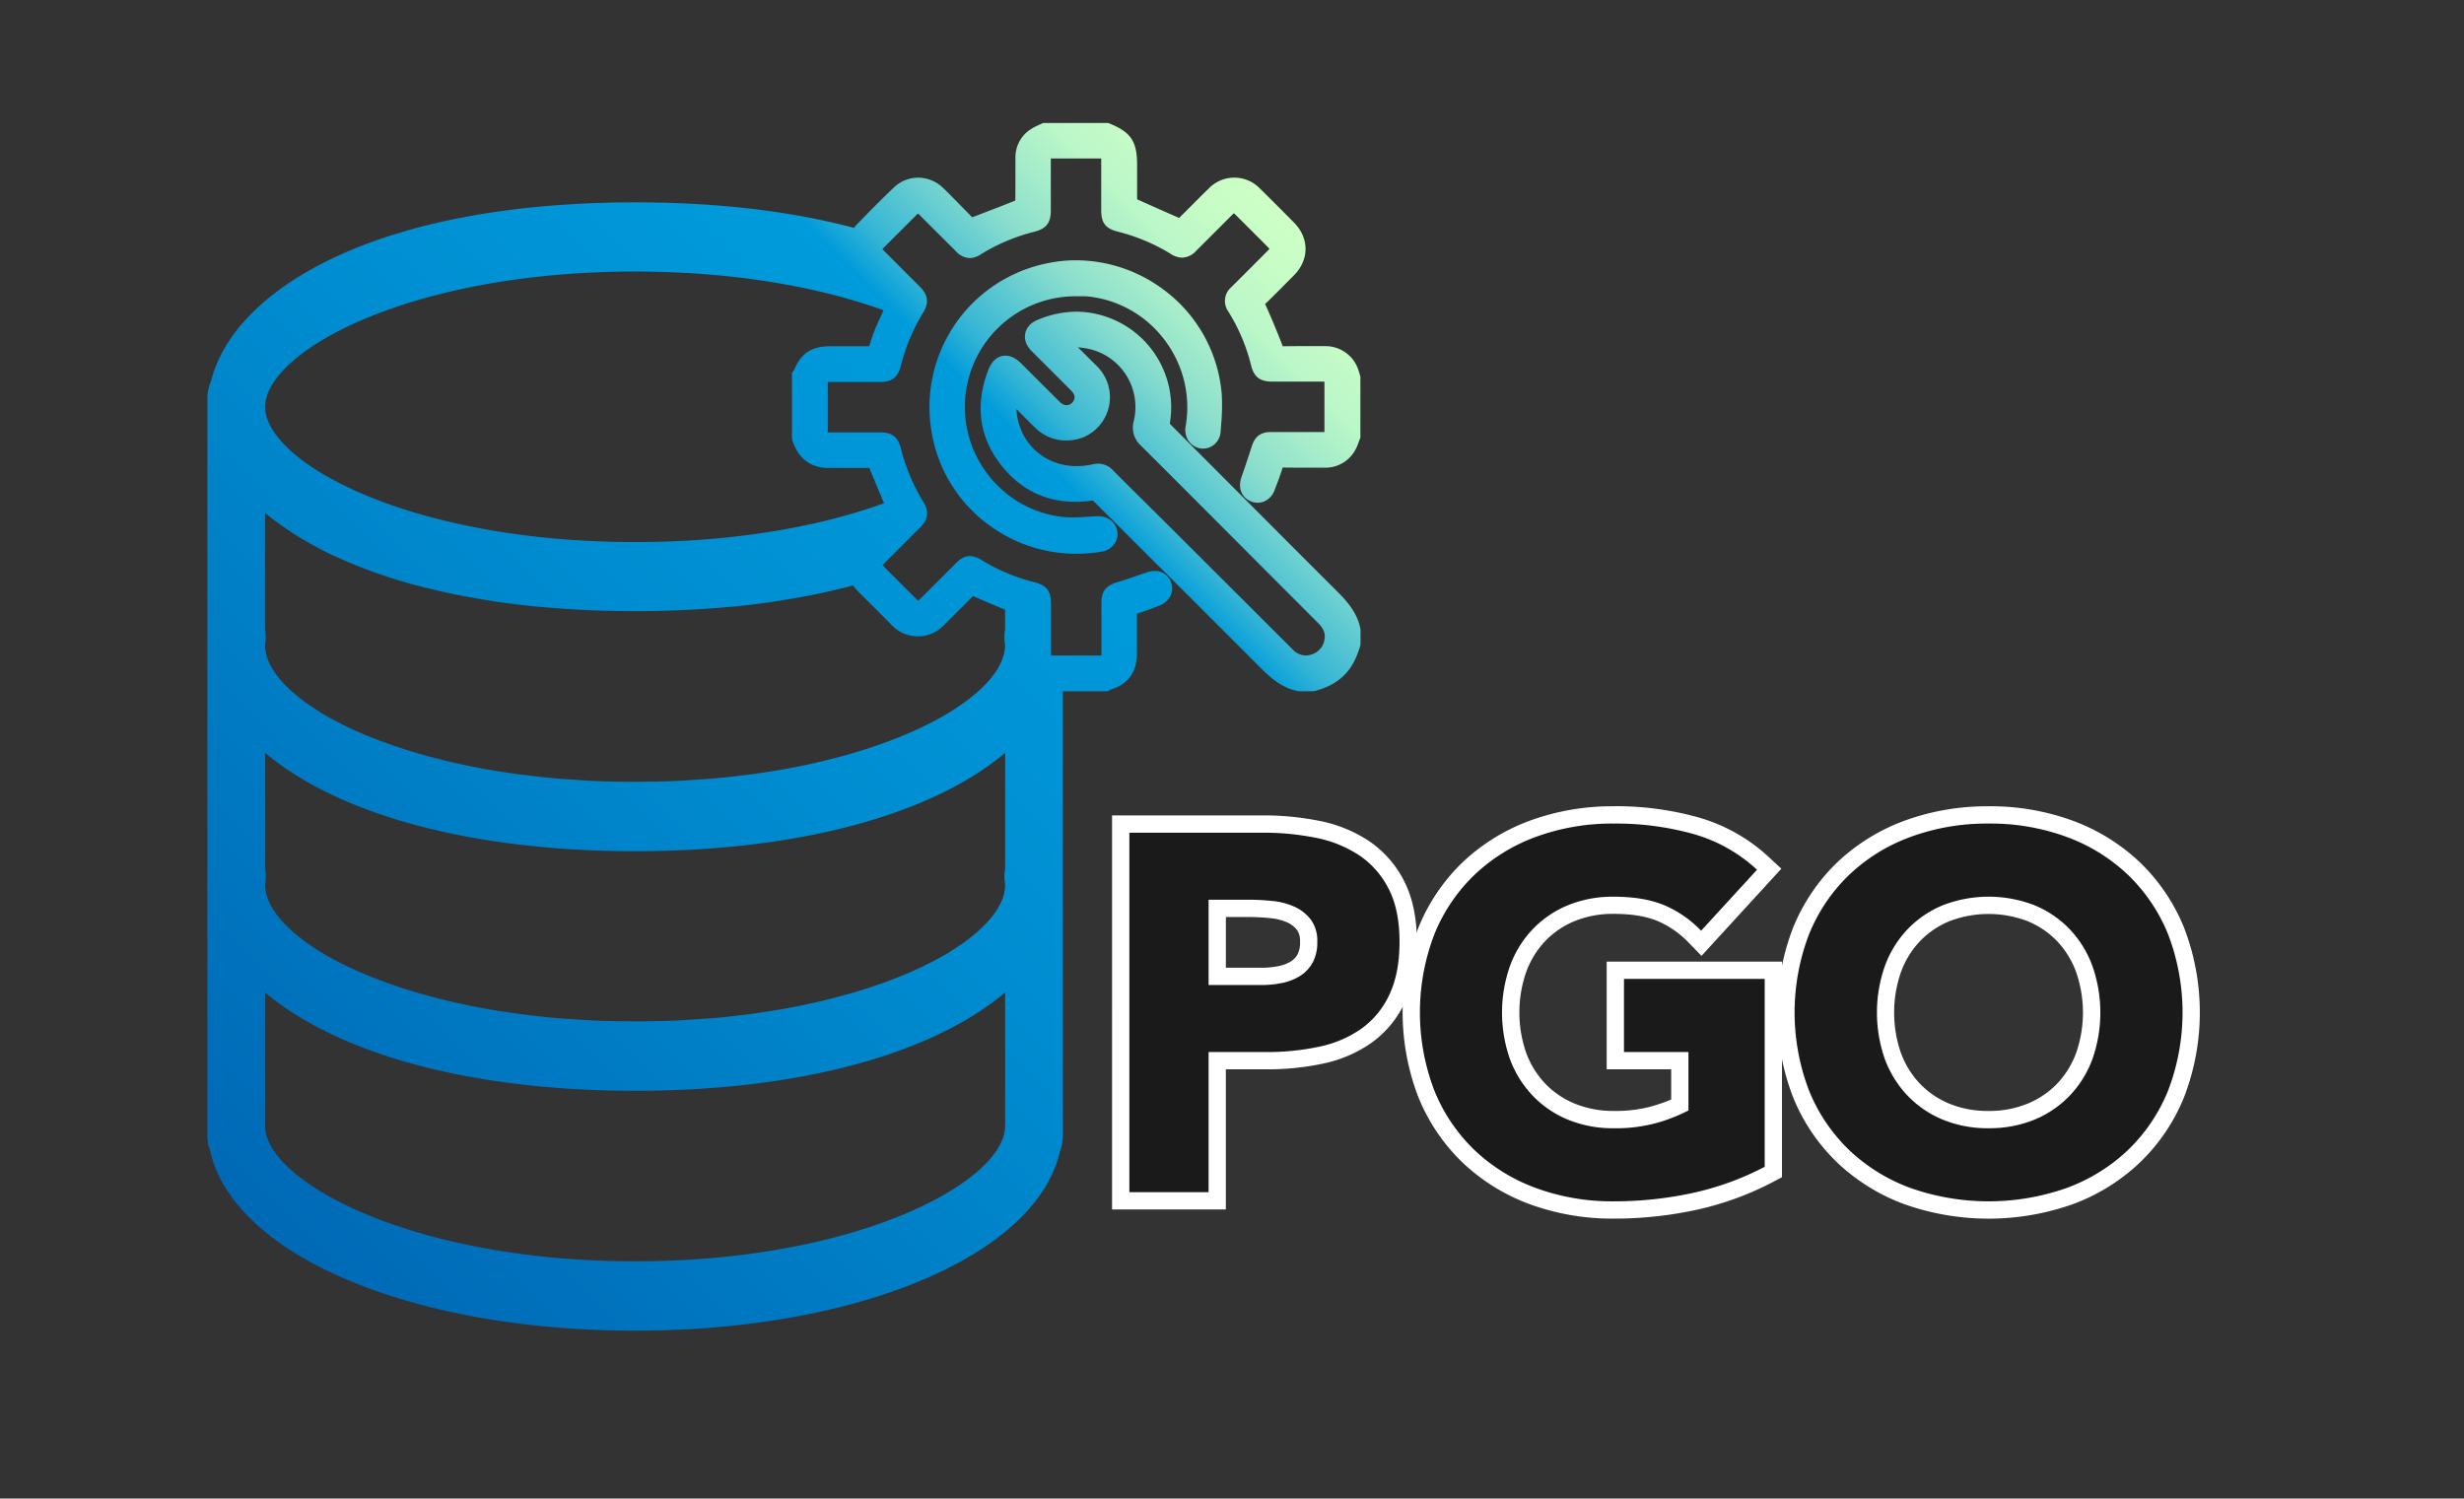 <svg id="Layer_1" data-name="Layer 1" xmlns="http://www.w3.org/2000/svg" xmlns:xlink="http://www.w3.org/1999/xlink" viewBox="0 0 998 607"><rect x="0" y="0" width="998" height="607" fill="#333333" stroke="none"/><defs><style>.cls-1{fill:#1a1a1a;}.cls-2{fill:#fff;}.cls-3{fill:url(#linear-gradient);}</style><linearGradient id="linear-gradient" x1="500.83" y1="66.85" x2="87.74" y2="479.95" gradientUnits="userSpaceOnUse"><stop offset="0" stop-color="#ccffc6"/><stop offset="0.03" stop-color="#c8fdc6"/><stop offset="0.07" stop-color="#bbf7c8"/><stop offset="0.1" stop-color="#a7edca"/><stop offset="0.14" stop-color="#8adecd"/><stop offset="0.17" stop-color="#64ccd1"/><stop offset="0.21" stop-color="#36b6d5"/><stop offset="0.24" stop-color="#019bdb"/><stop offset="0.24" stop-color="#009bdb"/><stop offset="0.52" stop-color="#008cd0"/><stop offset="1" stop-color="#0069b6"/></linearGradient></defs><path class="cls-1" d="M453.93,486.41V333.79h57.6a111,111,0,0,1,22.08,2.13,52.37,52.37,0,0,1,18.84,7.62,39.46,39.46,0,0,1,13.09,14.87c3.19,6.17,4.81,13.94,4.81,23.1,0,9-1.5,16.69-4.45,22.89a38.75,38.75,0,0,1-12.44,15.13,49.39,49.39,0,0,1-18.36,7.87A103.71,103.71,0,0,1,513,429.64H493v56.77Zm57-90.92a37.73,37.73,0,0,0,7.62-.75,18.55,18.55,0,0,0,6.08-2.33,11.36,11.36,0,0,0,3.94-4.11,13.7,13.7,0,0,0,1.48-6.79,11.11,11.11,0,0,0-1.86-6.83,13.33,13.33,0,0,0-5.26-4.18,25,25,0,0,0-7.84-2.07c-3.17-.32-6.23-.49-9.1-.49H493v27.55Z"/><path class="cls-2" d="M511.53,337.29a106.93,106.93,0,0,1,21.39,2.06,48.68,48.68,0,0,1,17.58,7.09A35.87,35.87,0,0,1,562.43,360q4.43,8.53,4.42,21.49,0,12.75-4.11,21.39a35.06,35.06,0,0,1-11.31,13.78,45.84,45.84,0,0,1-17.07,7.3A100.15,100.15,0,0,1,513,426.14H489.52v56.77H457.43V337.29h54.1m-22,61.7h21.39a41.22,41.22,0,0,0,8.33-.82,22.14,22.14,0,0,0,7.2-2.78,14.89,14.89,0,0,0,5.14-5.34,17,17,0,0,0,1.95-8.54,14.43,14.43,0,0,0-2.57-8.95,17.06,17.06,0,0,0-6.58-5.24,28.2,28.2,0,0,0-9-2.37,92.07,92.07,0,0,0-9.46-.51H489.52V399m22-68.7h-61.1V489.91h46.09V433.14H513a107.5,107.5,0,0,0,22.88-2.32,53.26,53.26,0,0,0,19.65-8.44,42.21,42.21,0,0,0,13.56-16.47c3.18-6.68,4.79-14.89,4.79-24.4,0-9.73-1.75-18-5.2-24.71a43.07,43.07,0,0,0-14.25-16.17,55.92,55.92,0,0,0-20.08-8.14,114.44,114.44,0,0,0-22.79-2.2Zm-15,41.15H506a84.26,84.26,0,0,1,8.74.48,21.44,21.44,0,0,1,6.74,1.75,10.41,10.41,0,0,1,3.94,3.12,7.91,7.91,0,0,1,1.14,4.72,10.27,10.27,0,0,1-1,5.05,7.86,7.86,0,0,1-2.73,2.87,15,15,0,0,1-4.94,1.88,34.66,34.66,0,0,1-6.93.68H496.52V371.44Z"/><path class="cls-1" d="M653.65,490.11A93.44,93.44,0,0,1,621,484.54a75.67,75.67,0,0,1-26.08-16.06,73.33,73.33,0,0,1-17.18-25.37,92.08,92.08,0,0,1,0-66,73.33,73.33,0,0,1,17.18-25.37A76,76,0,0,1,621,335.65a93.67,93.67,0,0,1,32.69-5.56,120.52,120.52,0,0,1,33.15,4.35A66.72,66.72,0,0,1,714,349.74l2.56,2.36-27.49,30-2.58-2.67a42,42,0,0,0-13.67-9.5c-5-2.13-11.48-3.21-19.19-3.21a44.39,44.39,0,0,0-17.26,3.22,38.58,38.58,0,0,0-13.12,8.95,39.81,39.81,0,0,0-8.4,13.71,53.42,53.42,0,0,0,0,35.1,39.66,39.66,0,0,0,8.41,13.62,38.37,38.37,0,0,0,13.12,9,44.32,44.32,0,0,0,17.26,3.22,58.33,58.33,0,0,0,17.06-2.2,75.87,75.87,0,0,0,9.67-3.64v-18H654.26V393h64v81.73l-1.88,1a119.93,119.93,0,0,1-30.51,11A154.28,154.28,0,0,1,653.65,490.11Z"/><path class="cls-2" d="M653.65,333.59a116.83,116.83,0,0,1,32.18,4.21,63.22,63.22,0,0,1,25.82,14.5L689,377a45,45,0,0,0-14.81-10.29q-8.22-3.49-20.56-3.49A47.71,47.71,0,0,0,635,366.7a41.74,41.74,0,0,0-14.29,9.77,43,43,0,0,0-9.16,14.91,57,57,0,0,0,0,37.54,43.13,43.13,0,0,0,9.16,14.81A41.74,41.74,0,0,0,635,453.5,47.71,47.71,0,0,0,653.65,457a61.28,61.28,0,0,0,18.1-2.36,68.29,68.29,0,0,0,12.13-4.84V426.14H657.76V396.52h57v76.1a115.8,115.8,0,0,1-29.62,10.7,150.6,150.6,0,0,1-31.46,3.29,89.54,89.54,0,0,1-31.47-5.35,71.93,71.93,0,0,1-24.89-15.32,69.56,69.56,0,0,1-16.35-24.17,88.54,88.54,0,0,1,0-63.35,69.52,69.52,0,0,1,16.35-24.16,71.93,71.93,0,0,1,24.89-15.32,89.54,89.54,0,0,1,31.47-5.35m0-7a97.08,97.08,0,0,0-33.91,5.78,79.5,79.5,0,0,0-27.27,16.81,76.8,76.8,0,0,0-18,26.57,95.52,95.52,0,0,0,0,68.7,76.71,76.71,0,0,0,18,26.56,79.22,79.22,0,0,0,27.27,16.82,97.31,97.31,0,0,0,33.91,5.78,158.57,158.57,0,0,0,32.92-3.44A124,124,0,0,0,718,478.83l3.76-2V389.52h-71v43.62h26.12v12.23c-2,.86-4.46,1.72-7.21,2.57a54.78,54.78,0,0,1-16,2.05A40.87,40.87,0,0,1,637.74,447a35.06,35.06,0,0,1-11.93-8.13,36.54,36.54,0,0,1-7.67-12.44,49.95,49.95,0,0,1,0-32.66,36.21,36.21,0,0,1,7.66-12.52,35.23,35.23,0,0,1,11.93-8.14,41.13,41.13,0,0,1,15.91-2.94c7.23,0,13.23,1,17.83,2.93A38.56,38.56,0,0,1,684,381.86l5.17,5.33,5-5.47L716.81,357l4.7-5.13-5.11-4.73a70.21,70.21,0,0,0-28.64-16.09,123.93,123.93,0,0,0-34.11-4.49Z"/><path class="cls-1" d="M805.43,490.11a93.43,93.43,0,0,1-32.68-5.57,75.82,75.82,0,0,1-26.08-16.06,73.33,73.33,0,0,1-17.18-25.37,92.08,92.08,0,0,1,0-66,73.33,73.33,0,0,1,17.18-25.37,76,76,0,0,1,26.08-16.07,98.85,98.85,0,0,1,65.37,0,76,76,0,0,1,26.08,16.07,73.33,73.33,0,0,1,17.18,25.37,92.08,92.08,0,0,1,0,66,73.33,73.33,0,0,1-17.18,25.37,75.82,75.82,0,0,1-26.08,16.06A93.48,93.48,0,0,1,805.43,490.11Zm0-123.4a44.43,44.43,0,0,0-17.26,3.22,38.54,38.54,0,0,0-13.11,8.95,39.66,39.66,0,0,0-8.4,13.71,53.42,53.42,0,0,0,0,35.1,39.66,39.66,0,0,0,8.41,13.62,38.43,38.43,0,0,0,13.11,9,47.87,47.87,0,0,0,34.52,0,38.42,38.42,0,0,0,13.12-9,40,40,0,0,0,8.41-13.62,53.42,53.42,0,0,0,0-35.1,39.68,39.68,0,0,0-8.41-13.71,38.4,38.4,0,0,0-13.11-8.95A44.39,44.39,0,0,0,805.43,366.71Z"/><path class="cls-2" d="M805.43,333.59a89.62,89.62,0,0,1,31.47,5.35,71.93,71.93,0,0,1,24.89,15.32,69.52,69.52,0,0,1,16.35,24.16,88.54,88.54,0,0,1,0,63.35,69.56,69.56,0,0,1-16.35,24.17,71.93,71.93,0,0,1-24.89,15.32,95.2,95.2,0,0,1-62.93,0,71.93,71.93,0,0,1-24.89-15.32,69.56,69.56,0,0,1-16.35-24.17,88.54,88.54,0,0,1,0-63.35,69.52,69.52,0,0,1,16.35-24.16A71.93,71.93,0,0,1,774,338.94a89.52,89.52,0,0,1,31.46-5.35m0,123.4a47.71,47.71,0,0,0,18.62-3.49,41.84,41.84,0,0,0,14.29-9.77,43.13,43.13,0,0,0,9.16-14.81,57,57,0,0,0,0-37.54,43,43,0,0,0-9.16-14.91,41.84,41.84,0,0,0-14.29-9.77,51.39,51.39,0,0,0-37.23,0,41.74,41.74,0,0,0-14.29,9.77,43,43,0,0,0-9.16,14.91,57,57,0,0,0,0,37.54,43.13,43.13,0,0,0,9.16,14.81,41.74,41.74,0,0,0,14.29,9.77A47.66,47.66,0,0,0,805.43,457m0-130.4a97,97,0,0,0-33.9,5.78,79.5,79.5,0,0,0-27.27,16.81,76.8,76.8,0,0,0-18,26.57,95.52,95.52,0,0,0,0,68.7,76.61,76.61,0,0,0,18,26.56,79.13,79.13,0,0,0,27.27,16.82,102.25,102.25,0,0,0,67.81,0A79.1,79.1,0,0,0,866.61,471a76.61,76.61,0,0,0,18-26.56,95.52,95.52,0,0,0,0-68.7,76.66,76.66,0,0,0-18-26.56,79.28,79.28,0,0,0-27.27-16.82,97.12,97.12,0,0,0-33.91-5.78Zm0,123.4a40.86,40.86,0,0,1-15.9-2.95,35,35,0,0,1-11.93-8.13,36.24,36.24,0,0,1-7.67-12.44,49.95,49.95,0,0,1,0-32.66,36.06,36.06,0,0,1,7.66-12.52,35.13,35.13,0,0,1,11.93-8.14,44.42,44.42,0,0,1,31.81,0,35,35,0,0,1,11.93,8.14,36.23,36.23,0,0,1,7.66,12.51,49.95,49.95,0,0,1,0,32.66,36.4,36.4,0,0,1-7.67,12.43A35,35,0,0,1,821.34,447,40.87,40.87,0,0,1,805.43,450Z"/><path class="cls-3" d="M550.84,152.05l0-.12-.16-.49,0-.06c-.11-.34-.22-.64-.31-.94a14,14,0,0,0-13.58-10.23h-.22c-2.94,0-5.93,0-8.92,0s-5.66,0-8.1.06c-1.94-5.13-4.21-10.59-7.12-17.13,3.22-3.1,6.39-6.3,9.47-9.41l2.2-2.22c6.22-6.26,6.25-15,.07-21.29-4.84-4.91-9.38-9.45-13.87-13.87a14.43,14.43,0,0,0-20.65-.08c-2.18,2.13-4.37,4.32-6.48,6.43-1.83,1.84-3.71,3.72-5.6,5.57-4.91-2.13-9.78-4.31-14.92-6.6l-2.09-.94v-3c0-3.55,0-7.28,0-11,0-9.42-2.48-13.15-11-16.63l-.14-.06-.55-.22h-26.4l-.62.3-.16.08q-.53.25-1.05.48a20.26,20.26,0,0,0-3,1.57,13.51,13.51,0,0,0-6.36,11.71v4.92c0,4,0,8.23-.05,12.35-4.89,2-9.83,3.85-15,5.85l-.17.06-2.29.88-.48-.49-.12-.12-6.51-6.63-.52-.53c-1.35-1.37-2.74-2.78-4.18-4.16a14.64,14.64,0,0,0-10.11-4.12,14.19,14.19,0,0,0-9.83,4c-4.89,4.68-9.8,9.59-15,15a13.14,13.14,0,0,0-1.14,1.35c-24.21-6.47-53.66-10.35-88.51-10.35-106.84,0-163.19,36.35-171.93,72.6A15.63,15.63,0,0,0,84,160.7V460.2a15.91,15.91,0,0,0,1.07,5.72C94.27,508.31,166.46,539,257.24,539c90.47,0,162.62-30.55,172.11-72.75a16.35,16.35,0,0,0,1.14-6.05V280h18.25l.75-.49.19-.13.05,0c7.23-2.24,10.76-7.09,10.76-14.83,0-1.44,0-2.88,0-4.31v-.07c0-3.8,0-7.72,0-11.61,2.83-.87,5.6-1.9,8.83-3.16a8.38,8.38,0,0,0,4.89-4.33,7,7,0,0,0,0-5.4,6.76,6.76,0,0,0-6.54-4.38,10.53,10.53,0,0,0-3.53.66c-4.3,1.53-8.15,2.82-11.78,3.94-4.55,1.41-6.24,3.67-6.24,8.37v20.44a5.81,5.81,0,0,1-.05.77,5.14,5.14,0,0,1-.83.05l-9.78,0-9.12,0a4.83,4.83,0,0,1-.65,0,5.78,5.78,0,0,1,0-.73q0-8.21,0-16.42v-3.58c0-5.5-1.71-7.7-7.05-9.05a75.3,75.3,0,0,1-21.07-8.89,9.15,9.15,0,0,0-4.7-1.61c-2.45,0-4.24,1.44-5.65,2.85l-5.92,5.91-.15.16c-2.9,2.9-5.79,5.8-8.7,8.68a4.29,4.29,0,0,1-.56.49,4.85,4.85,0,0,1-.52-.46c-4.07-4-8.79-8.74-13.36-13.36a5.13,5.13,0,0,1-.52-.58c.11-.14.29-.35.57-.64l6.59-6.59.53-.53,7.64-7.65c3.15-3.17,3.52-6.41,1.16-10.22a77.53,77.53,0,0,1-9.1-21.69c-1.19-4.65-3.54-6.46-8.36-6.47H336a6.41,6.41,0,0,1-.73,0,7.53,7.53,0,0,1,0-.83c0-6.93,0-13.12,0-18.91,0-.29,0-.5,0-.66a6.09,6.09,0,0,1,.69,0h20.66c4.6,0,7.05-1.93,8.2-6.42a77.68,77.68,0,0,1,9.08-21.7c2.42-3.9,2-7.11-1.24-10.39l-5.43-5.42-.24-.24q-4.54-4.55-9.09-9.1a4.22,4.22,0,0,1-.48-.55,6.19,6.19,0,0,1,.48-.55c3.91-3.93,8.11-8.13,13.21-13.2a6.18,6.18,0,0,1,.72-.63,5.08,5.08,0,0,1,.68.6l7.11,7.1.16.15,7.51,7.5a7.81,7.81,0,0,0,5.59,2.65A8.45,8.45,0,0,0,397.3,103,76.6,76.6,0,0,1,419,93.85c4.76-1.22,6.61-3.61,6.61-8.5V77q0-6.06,0-12.13a5.7,5.7,0,0,1,0-.67,5.7,5.7,0,0,1,.67,0H445.2a7.53,7.53,0,0,1,.83,0,6.49,6.49,0,0,1,0,.74c0,3.91,0,7.82,0,11.73v8.49c0,5.14,1.74,7.4,6.67,8.66a76.5,76.5,0,0,1,21.3,8.91,9.07,9.07,0,0,0,4.83,1.64,8.18,8.18,0,0,0,5.73-2.84l6.34-6.34.23-.23,8-8a4.67,4.67,0,0,1,.64-.56,7.15,7.15,0,0,1,.58.51c4.41,4.39,9,8.94,13.21,13.21a6,6,0,0,1,.6.68,7.34,7.34,0,0,1-.62.7c-5.29,5.31-10.07,10.1-14.9,14.89a7.35,7.35,0,0,0-1.17,9.75,74.86,74.86,0,0,1,9.3,22c1.16,4.56,3.6,6.43,8.43,6.43H535.5a6.47,6.47,0,0,1,.94.05c0,.18,0,.45,0,.85,0,6.33,0,12.62,0,18.69,0,.39,0,.67,0,.84a6.36,6.36,0,0,1-.76,0H514.79c-4.16,0-6.48,1.74-7.78,5.78s-2.72,8.31-4.17,12.45c-1.53,4.35,0,8.3,3.8,9.85a7.42,7.42,0,0,0,2.78.56,6.7,6.7,0,0,0,2.66-.55,7.77,7.77,0,0,0,4.12-4.46c1-2.53,2.26-5.81,3.32-9.24,2.36,0,4.86.05,7.81.05q3.75,0,7.43,0h1.87a13.75,13.75,0,0,0,12.21-7,19.65,19.65,0,0,0,1.45-3.31l.43-1.13.06-.14.22-.54V152.52ZM407.12,457c-.05.29-.1.59-.14.9-3,22.12-61.44,53-149.74,53s-146.7-30.86-149.73-53c0-.28-.09-.55-.14-.81V402c30.09,25.36,84.39,39.84,149.87,39.84S377.09,427.35,407.12,402Zm0-105.09a16.82,16.82,0,0,0-.14,5.34,11.37,11.37,0,0,1,.14,1.75,14.22,14.22,0,0,1-.35,2.3l0,.28a16.13,16.13,0,0,1-.54,2,18.88,18.88,0,0,1-.73,1.8,20.86,20.86,0,0,1-1.24,2.37c-.36.62-.78,1.24-1.21,1.85-.65.92-1.34,1.84-2.12,2.76-.49.56-1,1.12-1.55,1.68-1,1.06-2.06,2.11-3.25,3.17-.38.33-.76.66-1.16,1l-.42.35c-1.43,1.19-2.93,2.36-4.59,3.54l-1.31.89c-1.92,1.31-3.92,2.6-6.09,3.85l-.85.47c-2.43,1.39-5,2.75-8,4.17-15.48,7.44-35,13.39-56.86,17.26-4.37.78-8.85,1.46-13.44,2.07l-2.31.26c-4,.5-8.09,1-12.28,1.34-1.08.09-2.2.15-3.32.22l-4.27.29c-2.58.18-5.15.37-7.77.48-10.59.4-21.81.42-32.42,0-2.36-.1-4.66-.26-7-.43l-4.82-.32c-1.2-.08-2.41-.15-3.59-.25-4.19-.37-8.25-.83-12.26-1.33l-2.32-.27c-4.61-.6-9.1-1.3-13.8-2.12-21.49-3.81-41-9.76-56.76-17.32-2.72-1.31-5.28-2.67-7.66-4l-.9-.49c-2.16-1.26-4.15-2.54-6-3.83l-1.38-.93c-1.63-1.16-3.11-2.33-4.54-3.52l-.51-.42c-.37-.3-.73-.6-1.1-.92-1.17-1.05-2.22-2.1-3.41-3.35-.46-.49-.92-1-1.38-1.51a32.12,32.12,0,0,1-2.1-2.73c-.44-.62-.86-1.23-1.22-1.84a23.8,23.8,0,0,1-1.24-2.39c-.28-.62-.53-1.24-.73-1.81a18.49,18.49,0,0,1-.61-2.34,15.82,15.82,0,0,1-.33-2.25,14.25,14.25,0,0,1,.14-1.76,16.77,16.77,0,0,0-.14-5.33v-47c30.1,25.36,84.4,39.85,149.87,39.85s119.83-14.52,149.88-39.86ZM361,253a14.56,14.56,0,0,0,21.62-.09l2.42-2.4c3-3,6.06-6,9.05-9.1,4.52,2,8.82,3.87,13,5.53v7.91a16.72,16.72,0,0,0-.14,5.32,11.63,11.63,0,0,1,.14,1.77,17.06,17.06,0,0,1-.4,2.57,16.28,16.28,0,0,1-.54,2.05c-.2.59-.45,1.18-.73,1.8a21.17,21.17,0,0,1-1.25,2.38c-.36.62-.77,1.23-1.2,1.83-.65.92-1.34,1.85-2.12,2.77-.44.51-.93,1-1.55,1.68-1,1.06-2.06,2.11-3.25,3.17-.46.4-.94.8-1.58,1.33-1.43,1.18-2.93,2.36-4.59,3.54l-1.31.89c-1.92,1.31-3.93,2.6-6.09,3.85l-.85.47c-2.43,1.38-5,2.74-8,4.17-15.5,7.44-35,13.39-56.22,17.17l-.64.09q-6.56,1.16-13.44,2.07l-2.31.25c-4,.5-8.09,1-12.28,1.34-1.08.09-2.2.16-3.32.23l-4.27.28c-2.58.19-5.15.38-7.77.49-10.59.4-21.81.43-32.41,0-2.47-.11-4.88-.28-7.29-.46l-4.59-.3c-1.18-.07-2.36-.14-3.5-.24-4.19-.37-8.25-.84-12.3-1.35l-2.28-.24c-4.61-.62-9.09-1.31-13.8-2.13-21.49-3.82-41-9.77-56.76-17.31-2.71-1.32-5.27-2.68-7.66-4l-.9-.5c-2.16-1.25-4.16-2.53-6-3.82l-1.39-.94c-1.63-1.15-3.11-2.33-4.51-3.49l-1.64-1.37c-1.17-1.05-2.21-2.09-3.31-3.24-.49-.51-1-1-1.47-1.61a32.12,32.12,0,0,1-2.1-2.73c-.43-.62-.85-1.23-1.23-1.87a24.3,24.3,0,0,1-1.23-2.36c-.28-.61-.53-1.23-.74-1.83a17.57,17.57,0,0,1-.6-2.35,15.11,15.11,0,0,1-.33-2.22,14.26,14.26,0,0,1,.14-1.77,16.72,16.72,0,0,0-.14-5.32V207.75c1,.83,2,1.63,3,2.41.36.28.74.55,1.12.82l.51.37c2.06,1.55,4.25,3.06,6.54,4.55.85.54,1.69,1.08,2.57,1.62q3.83,2.34,8,4.53l1.35.74c3.05,1.56,6.41,3.11,10.27,4.76l3,1.25q4.25,1.71,8.81,3.32l1,.35c.76.26,1.53.54,2.28.78,4,1.34,8.16,2.61,12.48,3.78l1.88.46c3.82,1,7.79,1.93,11.86,2.8,1.39.29,2.79.58,4.19.85q5.81,1.16,11.95,2.1l3.11.52c5.07.73,10.32,1.36,15.71,1.91l4.06.34c4.3.38,8.71.69,13.2.93l5,.25c11.71.48,24.3.49,36,0,1.67-.07,3.3-.16,4.94-.25,4.5-.24,8.9-.55,13.23-.93l4-.34q8.1-.81,15.73-1.92l3.1-.5q6.13-1,11.95-2.1l4.19-.86c4.08-.87,8.05-1.81,11.88-2.81l1.31-.32a17.8,17.8,0,0,0,2,2.4C353,245,357.14,249.11,361,253Zm-6.37-120.14a70.5,70.5,0,0,0-2.55,7.4c-2.15,0-4.47,0-7.22,0H336c-7.29,0-11.75,3-14.37,9.69l-.16.18-.69.84v26.75l.14.44,0,.12c1.95,6.07,5.64,9.74,11,10.92a17.8,17.8,0,0,0,3.81.35h16.38c.53,1.27,1.05,2.54,1.58,3.8,1.42,3.45,2.9,7,4.42,10.47-25.43,9.22-59.79,15.75-100.84,15.75-91.48,0-149.87-32.43-149.87-54.76S165.76,110,257.24,110c40.95,0,75.23,6.5,100.64,15.68C356.74,128.09,355.67,130.41,354.65,132.81ZM551,254.9l0-.15,0-.15c-1.35-6.58-5.42-11.08-9.84-15.48-13.42-13.38-27-27-40.19-40.23l0,0q-13.46-13.48-26.92-27l-.21-.23s0-.14,0-.25A38.77,38.77,0,0,0,436,126.25a40.78,40.78,0,0,0-15.87,3.38c-3.58,1.52-4.59,4-4.87,5.39s-.36,4.12,2.39,7c.25.26.51.52.77.77l.39.38c1.18,1.19,2.38,2.38,3.57,3.57l.89.89c3.54,3.53,7.18,7.16,10.72,10.74.86.88,2.07,2.63.46,4.54a3.17,3.17,0,0,1-2.3,1.22H432a3.8,3.8,0,0,1-2.62-1.2c-3.7-3.65-7.44-7.4-11.06-11l-.21-.22c-1.47-1.47-2.93-2.94-4.4-4.4-2.14-2.15-4.32-3.24-6.47-3.24a6.4,6.4,0,0,0-1.31.13c-2.52.54-4.44,2.51-5.71,5.83-5.43,14.28-3.56,27.31,5.56,38.71,7.7,9.63,17.72,14.52,29.77,14.52a49.59,49.59,0,0,0,7-.52h.11a1.4,1.4,0,0,1,.24.22l24.19,24.13.12.12c14.09,14,28.65,28.57,42.94,42.89,4.4,4.41,8.9,8.49,15.48,9.83l.3.06h.3l5.47,0h.41l.4-.11.1,0c5.44-1.5,9.23-3.62,12.31-6.88,3.26-3.45,4.79-7.47,6-11.31l0-.11.13-.42v-5.93l0-.16Zm-14.59,4.43a7.35,7.35,0,0,1-5.27,5.78,7.82,7.82,0,0,1-2.36.39,7.28,7.28,0,0,1-5.21-2.44l-47.08-47L459,198.7l-2.44-2.43-.09-.09c-1.9-1.87-3.85-3.81-5.73-5.74a8.11,8.11,0,0,0-6-2.62,10.16,10.16,0,0,0-2.26.27,29,29,0,0,1-6.37.72c-11.09,0-20.27-6.71-23.4-17.11a23.34,23.34,0,0,1-1-6c2.66,2.7,5.2,5.28,7.83,7.84a17.84,17.84,0,0,0,12.4,4.89,18.32,18.32,0,0,0,7.58-1.64,17.61,17.61,0,0,0,4.64-28.58l-7.56-7.51c.68,0,1.38.12,2.11.23a24.11,24.11,0,0,1,20.46,29.76,9.83,9.83,0,0,0,2.93,9.81c16.05,16,32.24,32.25,47.9,47.95l23.87,23.92C536.18,254.64,537,256.79,536.38,259.33Zm-56.17-86.77a45,45,0,0,0-8.87-35.27A44.57,44.57,0,0,0,439.81,120c-.36,0-.75,0-1.23,0l-1.29,0c-.49,0-1,0-1.51,0a44.83,44.83,0,0,0-32.13,76.24,43.92,43.92,0,0,0,27.42,13.21c1,.09,2.12.14,3.34.14,2.24,0,4.56-.16,6.82-.3l2.94-.19h.57c4,0,7.13,2.39,7.77,6a6.84,6.84,0,0,1-1.14,5.2,8,8,0,0,1-5.3,3.18,62.25,62.25,0,0,1-10.09.83,59.39,59.39,0,0,1-34.76-11.16,58.45,58.45,0,0,1-23.86-38,59.41,59.41,0,0,1,46.78-68.5,57.16,57.16,0,0,1,11.75-1.22,59.62,59.62,0,0,1,35.54,12,58.59,58.59,0,0,1,23.42,42.31,85.13,85.13,0,0,1-.28,12.6c-.06.81-.11,1.62-.17,2.43a7.39,7.39,0,0,1-2.8,5.44,7,7,0,0,1-4.33,1.5,7.21,7.21,0,0,1-1.23-.11C481.93,180.78,479.48,177,480.21,172.56Z"/></svg>